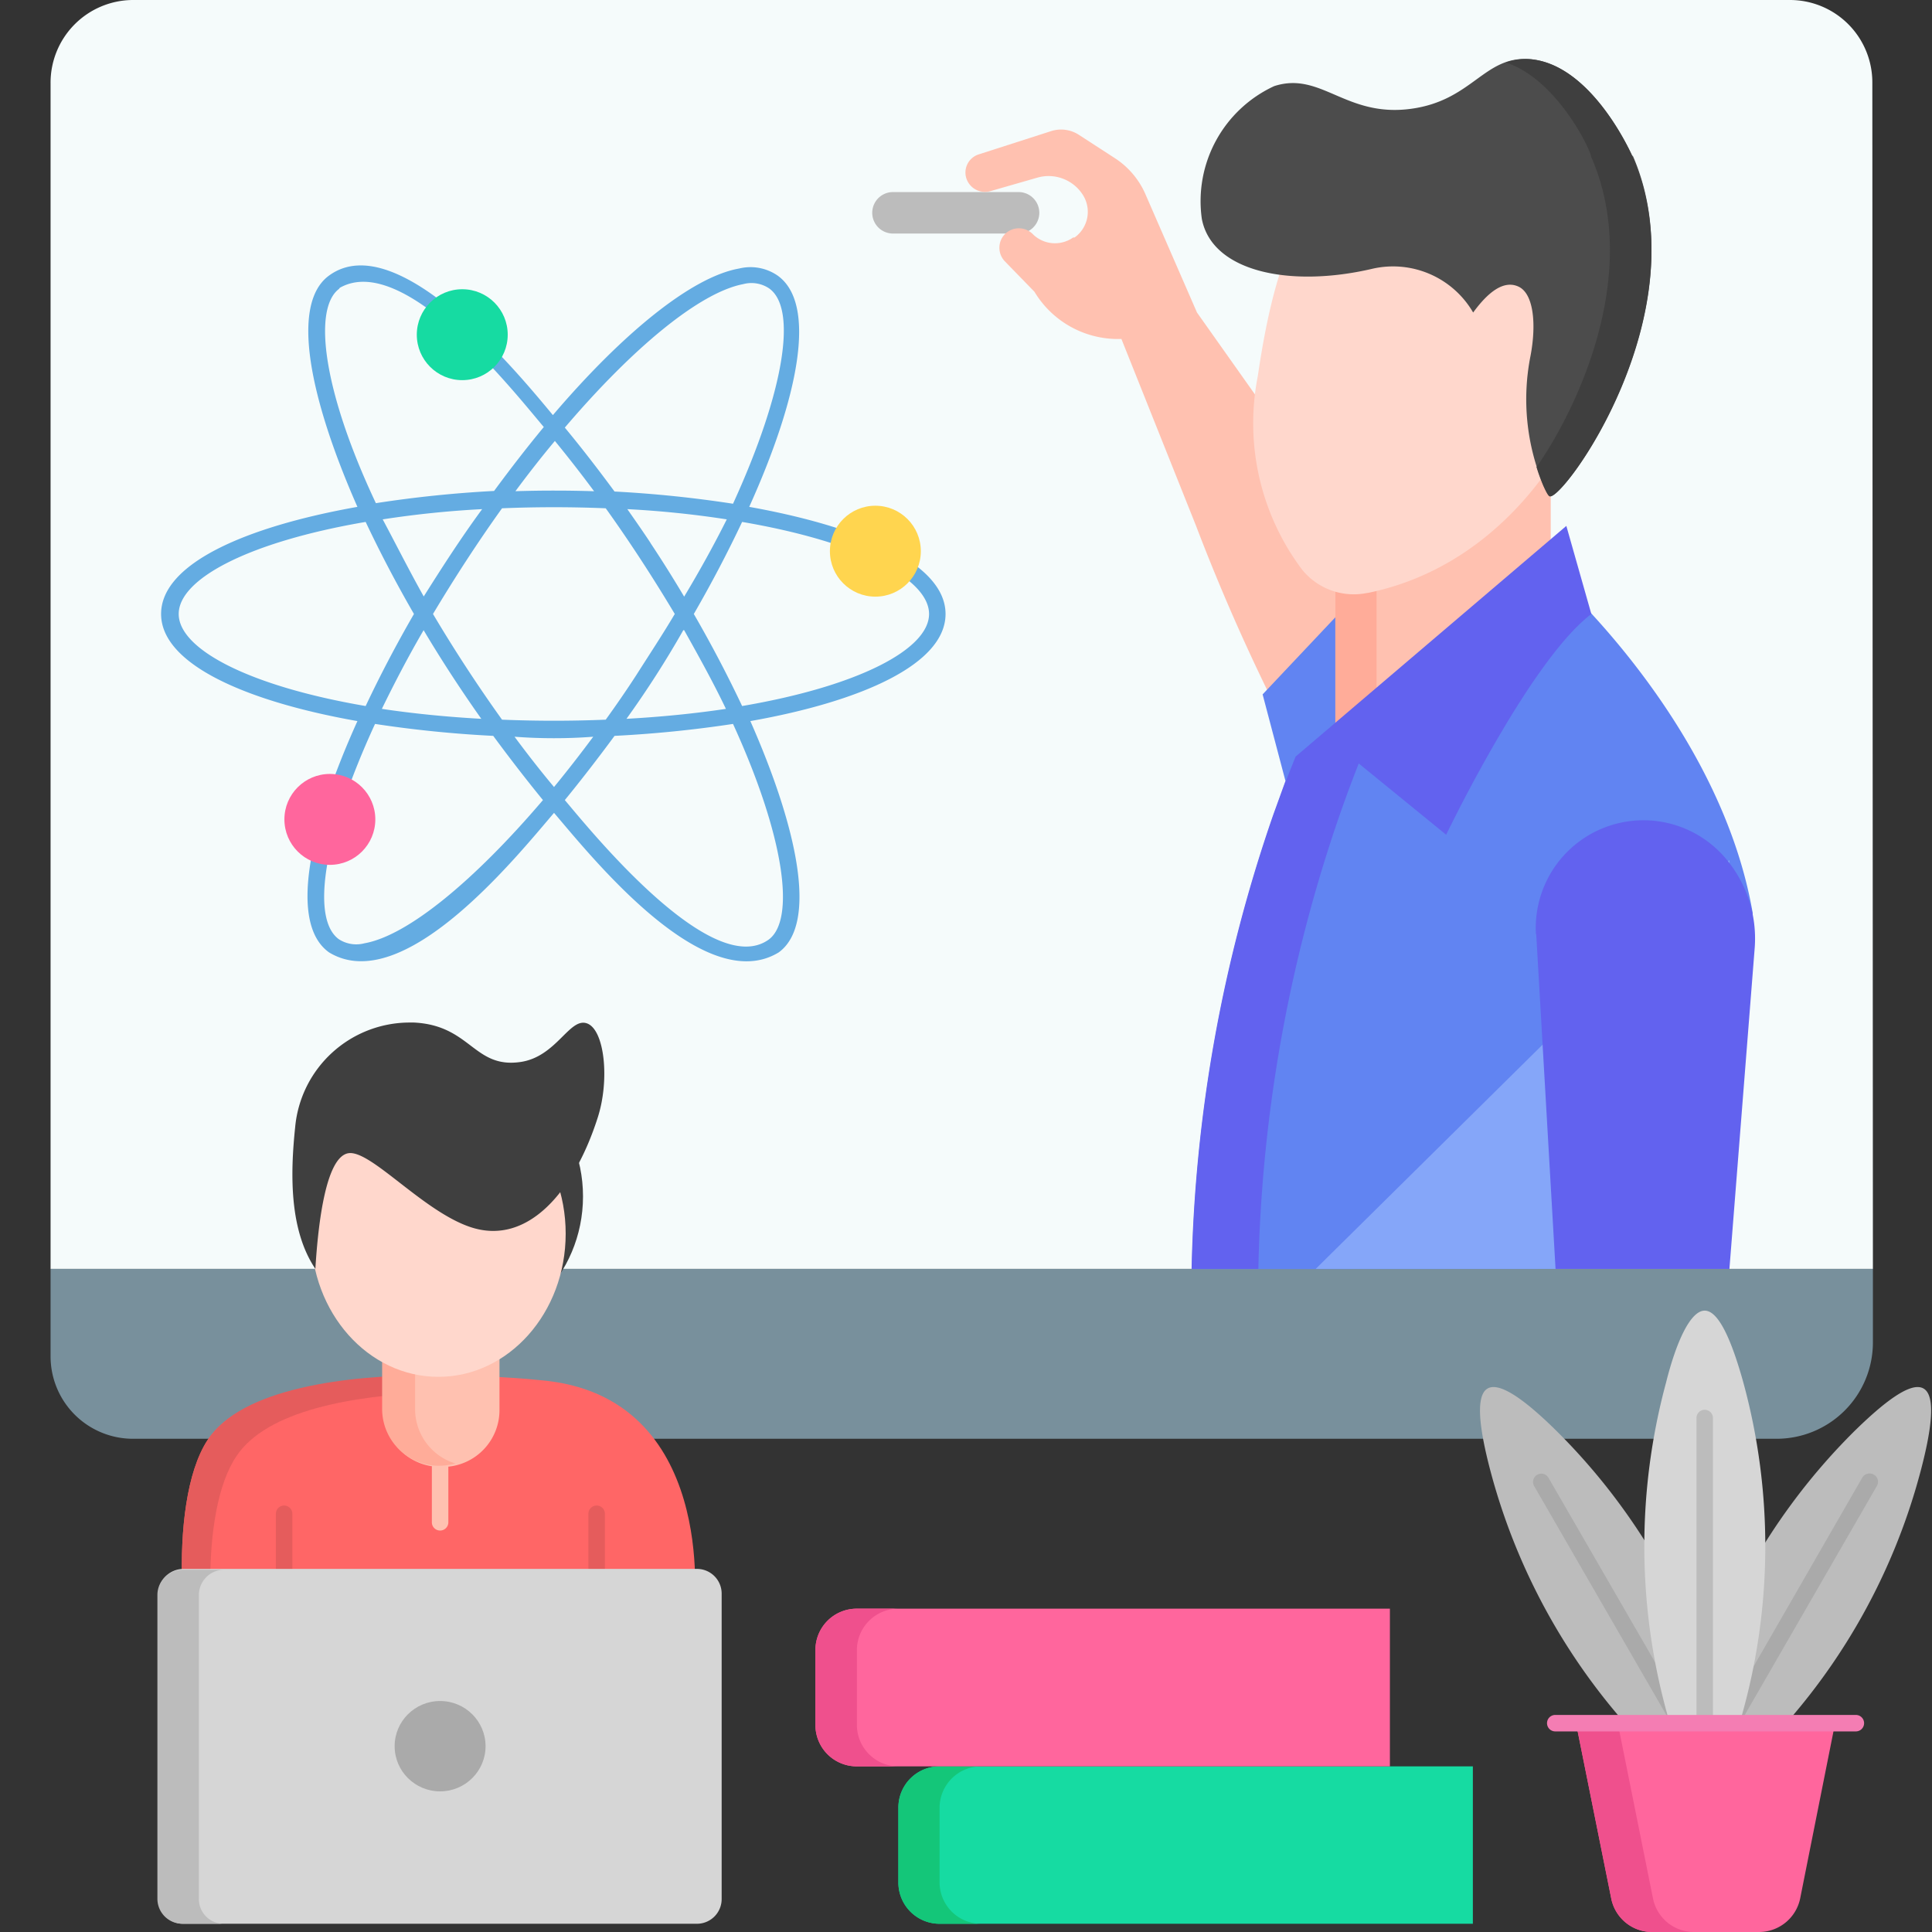 <svg id="Layer_1" data-name="Layer 1" xmlns="http://www.w3.org/2000/svg" viewBox="0 0 68 68"><rect x="0" y="0" width="68" height="68" fill="#333333" stroke="none"/><defs><style>.cls-1{fill:#f5fbfb;}.cls-2{fill:#78909c;}.cls-3{fill:#bcbcbc;}.cls-4{fill:#ffc1b0;}.cls-5{fill:#6184f2;}.cls-6{fill:#ffac99;}.cls-7{fill:#ffd7cc;}.cls-8{fill:#85a6f9;}.cls-9{fill:#6262ef;}.cls-10{fill:#4c4c4c;}.cls-11{fill:#3f3f3f;}.cls-12{fill:#64ace2;}.cls-13{fill:#ff669d;}.cls-14{fill:#16dba2;}.cls-15{fill:#ffd54f;}.cls-16{fill:#f66;}.cls-17{fill:#e55c5c;}.cls-18{fill:#d6d6d6;}.cls-19{fill:#aaa;}.cls-20{fill:#ef508d;}.cls-21{fill:#f47db3;}.cls-22{fill:#14c679;}</style></defs><path class="cls-1" d="M65.92,44.66H1.78V2.94A2.91,2.91,0,0,1,4.69,0H63a2.9,2.9,0,0,1,2.9,2.91Z"/><path class="cls-2" d="M62.53,50.64H4.69a2.9,2.9,0,0,1-2.91-2.9V44.66H65.92v2.59A3.39,3.39,0,0,1,62.53,50.64Z"/><path class="cls-3" d="M35.85,8.22H31.43a.73.73,0,0,1,0-1.46h4.42a.73.73,0,1,1,0,1.46Z"/><path class="cls-4" d="M47,28.8a71.34,71.34,0,0,1-4.91-10.31l-2.62-6.56a3.43,3.43,0,0,1-3.06-1.66L35.36,9.19a.69.69,0,0,1,0-.94.69.69,0,0,1,1,0,1.11,1.11,0,0,0,1.41.11l.05,0a1.11,1.11,0,0,0,.3-1.49,1.43,1.43,0,0,0-1.6-.62l-1.67.48a.69.69,0,0,1-.8-.36.67.67,0,0,1,.41-.94l2.52-.81a1.15,1.15,0,0,1,1,.13l1.28.83A2.89,2.89,0,0,1,40.3,6.8L42.13,11,50,22.12Z"/><path class="cls-5" d="M45.25,27.51l-.81-3.07,3.16-3.35,1.63,2.16Z"/><path class="cls-4" d="M47,15.21h7.58V28H47Z"/><path class="cls-6" d="M47,15.21h1.45V28H47Z"/><path class="cls-7" d="M48.12,20.87a2.34,2.34,0,0,1-2.29-.82,8.57,8.57,0,0,1-1.56-6.81c.8-5.47,2.26-7.88,6-7.59a6.32,6.32,0,0,1,6.12,5.55c.2,2.44-2.51,8.5-8.25,9.67Z"/><path class="cls-5" d="M60.17,44.66l1.52-12.52c-.86-5-4.34-9.25-6.48-11.38l-7.57,4.16-2.39,2.59-.42,1.16a52.15,52.15,0,0,0-2.88,16Z"/><path class="cls-8" d="M60.87,44.66H46.31L60.87,30.27Z"/><path class="cls-9" d="M44.29,44.66a52.14,52.14,0,0,1,2.87-16c.35-1,.71-1.94,1.08-2.8l-3,1.64-.42,1.16a52.15,52.15,0,0,0-2.88,16Z"/><path class="cls-9" d="M54.07,32.88l.68,11.78h6.12l.89-11.3a4.36,4.36,0,0,0-1-3.12,3.79,3.79,0,0,0-6.7,2.64Z"/><path class="cls-9" d="M45.25,27.51l2.13-1,3.52,2.87s2.94-6.13,5.11-7.77l-.88-3.1L45.6,26.63Z"/><path class="cls-10" d="M57.46,5.51c-.1-.22-1.49-3.28-3.64-3.43-1.59-.11-2,1.46-4.16,1.75-2.3.31-3.16-1.33-4.81-.8A4.46,4.46,0,0,0,42.3,7.7c.35,1.86,3.09,2.44,6,1.76A3.26,3.26,0,0,1,51.85,11c.51-.7,1.07-1.16,1.6-.91s.63,1.32.42,2.43a7.85,7.85,0,0,0,.46,4.57c.1.22.17.35.22.37.45.18,5.32-6.5,2.91-12Z"/><path class="cls-11" d="M57.46,5.51c-.1-.22-1.49-3.28-3.64-3.43A2.09,2.09,0,0,0,53,2.2c1.81.59,3,3.11,3,3.31,1.8,4.09-.48,8.87-1.92,10.93q.1.33.24.66c.1.22.17.35.22.37C55,17.65,59.87,11,57.46,5.51Z"/><path class="cls-12" d="M33.28,21.61c0-1.77-3-3.07-6.91-3.77,1.72-3.81,2.41-7.13,1-8.14a1.68,1.68,0,0,0-1.35-.25c-1.65.29-4.06,2.23-6.56,5.16C18.31,13.23,14,7.93,11.58,9.7c-1.37,1-.68,4.33,1,8.14-3.94.7-6.91,2-6.91,3.77s3,3.08,6.91,3.77c-1.72,3.81-2.41,7.13-1,8.14,2.61,1.59,6.57-3.33,7.92-4.91,1.34,1.57,5.29,6.51,7.91,4.91,1.37-1,.68-4.33-1-8.14C30.31,24.69,33.28,23.38,33.28,21.61ZM26.16,10a1.12,1.12,0,0,1,.91.15c1,.71.54,3.62-1.27,7.58a41.68,41.68,0,0,0-4.17-.43c-.59-.8-1.17-1.55-1.75-2.25C22.3,12.21,24.64,10.29,26.16,10ZM22.39,23.77c-.35.54-.71,1.06-1.07,1.56-1.22.05-2.43.05-3.65,0q-1.29-1.8-2.43-3.72c.76-1.27,1.57-2.52,2.43-3.72,1.22-.05,2.43-.05,3.65,0,.86,1.2,1.67,2.45,2.43,3.72C23.33,22.32,22.88,23,22.39,23.77Zm1.69-1.59c.56,1,1.05,1.89,1.47,2.77-1.07.16-2.24.28-3.5.35.72-1,1.4-2.06,2-3.12Zm-3.2,3.75q-.69.93-1.38,1.77c-.47-.56-.93-1.15-1.39-1.77C19,26,20,26,20.88,25.93Zm-3.94-.63c-1.26-.07-2.43-.19-3.5-.35.43-.88.91-1.81,1.47-2.77C15.54,23.24,16.22,24.28,16.94,25.3Zm-2-4.26c-.56-1-1-1.88-1.47-2.76a34.67,34.67,0,0,1,3.5-.36C16.22,18.94,15.54,20,14.91,21Zm3.2-3.75c.46-.62.92-1.21,1.39-1.77q.69.84,1.38,1.77C20,17.26,19,17.26,18.11,17.29Zm4.77,1.84c-.27-.41-.55-.81-.83-1.21a34.67,34.67,0,0,1,3.5.36Q24.92,19.6,24.08,21c-.38-.64-.78-1.28-1.2-1.91Zm-10.95-9c2.25-1.28,6.08,3.6,7.18,4.9-.58.7-1.16,1.45-1.75,2.25a41.17,41.17,0,0,0-4.16.43C11.38,13.79,11,10.88,11.93,10.17ZM6.29,21.61c0-1.24,2.48-2.54,6.58-3.24.5,1.06,1.07,2.15,1.7,3.24-.63,1.09-1.2,2.18-1.7,3.24C8.77,24.15,6.29,22.85,6.29,21.61ZM12.83,33.2a1.13,1.13,0,0,1-.9-.14c-1-.72-.55-3.62,1.27-7.58a41.22,41.22,0,0,0,4.16.42c.59.8,1.17,1.55,1.75,2.26C16.69,31,14.35,32.93,12.83,33.2Zm14.24-.14c-2,1.47-6.27-3.81-7.19-4.9.58-.71,1.16-1.46,1.75-2.26a41.73,41.73,0,0,0,4.17-.42C27.61,29.44,28,32.34,27.07,33.06Zm-.95-8.21c-.5-1.06-1.07-2.15-1.7-3.24.63-1.09,1.2-2.18,1.7-3.24,4.1.7,6.58,2,6.58,3.24S30.22,24.15,26.12,24.85Z"/><circle class="cls-13" cx="11.61" cy="28.84" r="1.6"/><circle class="cls-14" cx="16.27" cy="11.78" r="1.6"/><circle class="cls-15" cx="30.81" cy="19.4" r="1.6"/><circle class="cls-11" cx="15.49" cy="42.11" r="5.03"/><path class="cls-16" d="M24.43,56.58s.83-7.46-5.39-8c0,0-9.67-1.07-11.74,2.12-1.46,2.24-.91,8.18,0,9.24l16.28-.06Z"/><path class="cls-17" d="M15.19,48.4c-2.94,0-6.69.44-7.89,2.29-1.46,2.24-.91,8.18,0,9.24H8c-.7-1.86-1-6.69.31-8.66,1.07-1.64,4.14-2.15,6.88-2.26V48.4Z"/><path class="cls-17" d="M10,57.17a.29.29,0,0,1-.29-.29v-3.6a.29.29,0,0,1,.58,0v3.6A.29.29,0,0,1,10,57.17Z"/><path class="cls-17" d="M21,57.17a.29.29,0,0,1-.29-.29v-3.6a.29.29,0,0,1,.58,0v3.6A.29.29,0,0,1,21,57.17Z"/><path class="cls-18" d="M6.45,67.71H24.52a.87.87,0,0,0,.88-.88V56.09a.87.87,0,0,0-.88-.87l-18.07,0a.89.89,0,0,0-.88.88v10.7A.88.88,0,0,0,6.45,67.71Z"/><path class="cls-3" d="M7,66.83V56.13a.89.89,0,0,1,.87-.88l16.68,0h-.06l-18.07,0a.89.89,0,0,0-.88.88v10.7a.88.88,0,0,0,.88.88H7.91A.87.87,0,0,1,7,66.83Z"/><ellipse class="cls-19" cx="15.49" cy="61.46" rx="1.6" ry="1.59"/><path class="cls-4" d="M15.49,53.87a.29.29,0,0,1-.29-.29V51.64a.29.29,0,1,1,.58,0v1.94A.29.29,0,0,1,15.49,53.87Z"/><path class="cls-4" d="M15.5,51.63h0a2,2,0,0,1-2-2V45.32h4.08V49.6A2,2,0,0,1,15.5,51.63Z"/><path class="cls-6" d="M14.61,49.59V45.32H13.45v4.27a2,2,0,0,0,2,2,2.25,2.25,0,0,0,.58-.08A2,2,0,0,1,14.61,49.59Z"/><ellipse class="cls-7" cx="15.43" cy="43.42" rx="4.48" ry="5.04"/><path class="cls-11" d="M11.1,44.66c-.93-1.38-.88-3.38-.71-5a4.05,4.05,0,0,1,4-3.67h.18c2,.1,2.1,1.62,3.74,1.39,1.28-.18,1.73-1.58,2.35-1.36s.81,2,.37,3.34c-.81,2.52-2.43,4.51-4.47,3.83-1.68-.56-3.52-2.73-4.3-2.6S11.2,43,11.1,44.66Z"/><path class="cls-3" d="M58.36,61.88l3.46,3.38-1.2-4.68a22,22,0,0,0-5.82-10.2c-1.06-1.05-2-1.76-2.44-1.51s-.29,1.42.09,2.87a22,22,0,0,0,5.91,10.14Z"/><path class="cls-19" d="M60.75,63.69a.31.31,0,0,1-.26-.14L54,52.31a.29.29,0,1,1,.5-.3L61,63.26a.28.28,0,0,1-.11.39.23.23,0,0,1-.14,0Z"/><path class="cls-3" d="M61.7,61.88l-3.46,3.38,1.2-4.68a22,22,0,0,1,5.82-10.2c1.07-1.05,2-1.76,2.44-1.51s.29,1.42-.09,2.87A21.89,21.89,0,0,1,61.7,61.88Z"/><path class="cls-19" d="M59.32,63.69a.29.29,0,0,1-.25-.43L65.55,52a.3.3,0,0,1,.4-.1.29.29,0,0,1,.11.4L59.57,63.55A.3.3,0,0,1,59.32,63.69Z"/><path class="cls-18" d="M58.73,60.4,60,65.06l1.3-4.66a21.87,21.87,0,0,0,.06-11.74c-.4-1.44-.86-2.53-1.36-2.53s-1,1.09-1.36,2.53a22.07,22.07,0,0,0,.06,11.74Z"/><path class="cls-3" d="M60,63.2a.29.29,0,0,1-.29-.29v-13a.29.29,0,1,1,.58,0v13A.29.29,0,0,1,60,63.2Z"/><path class="cls-13" d="M58.15,68h3.76a1.48,1.48,0,0,0,1.45-1.18l1.23-6.17H55.47l1.24,6.17A1.47,1.47,0,0,0,58.15,68Z"/><path class="cls-20" d="M58.18,66.82l-1.24-6.17H55.47l1.24,6.17A1.46,1.46,0,0,0,58.15,68h1.47A1.47,1.47,0,0,1,58.18,66.82Z"/><path class="cls-21" d="M65.32,60.94H54.74a.29.29,0,0,1,0-.58H65.32a.29.29,0,1,1,0,.58Z"/><path class="cls-14" d="M51.84,67.71H33.07a1.45,1.45,0,0,1-1.45-1.46V63.62a1.45,1.45,0,0,1,1.45-1.45H51.84Z"/><path class="cls-22" d="M33.07,66.25V63.62a1.46,1.46,0,0,1,1.46-1.45H33.07a1.45,1.45,0,0,0-1.45,1.45v2.63a1.45,1.45,0,0,0,1.45,1.46h1.46A1.46,1.46,0,0,1,33.07,66.25Z"/><path class="cls-13" d="M48.92,62.17H30.15a1.45,1.45,0,0,1-1.45-1.46V58.08a1.45,1.45,0,0,1,1.45-1.46H48.92Z"/><path class="cls-20" d="M30.16,60.71V58.08a1.46,1.46,0,0,1,1.46-1.46H30.16a1.46,1.46,0,0,0-1.46,1.46v2.63a1.46,1.46,0,0,0,1.46,1.46h1.46A1.46,1.46,0,0,1,30.16,60.71Z"/></svg>